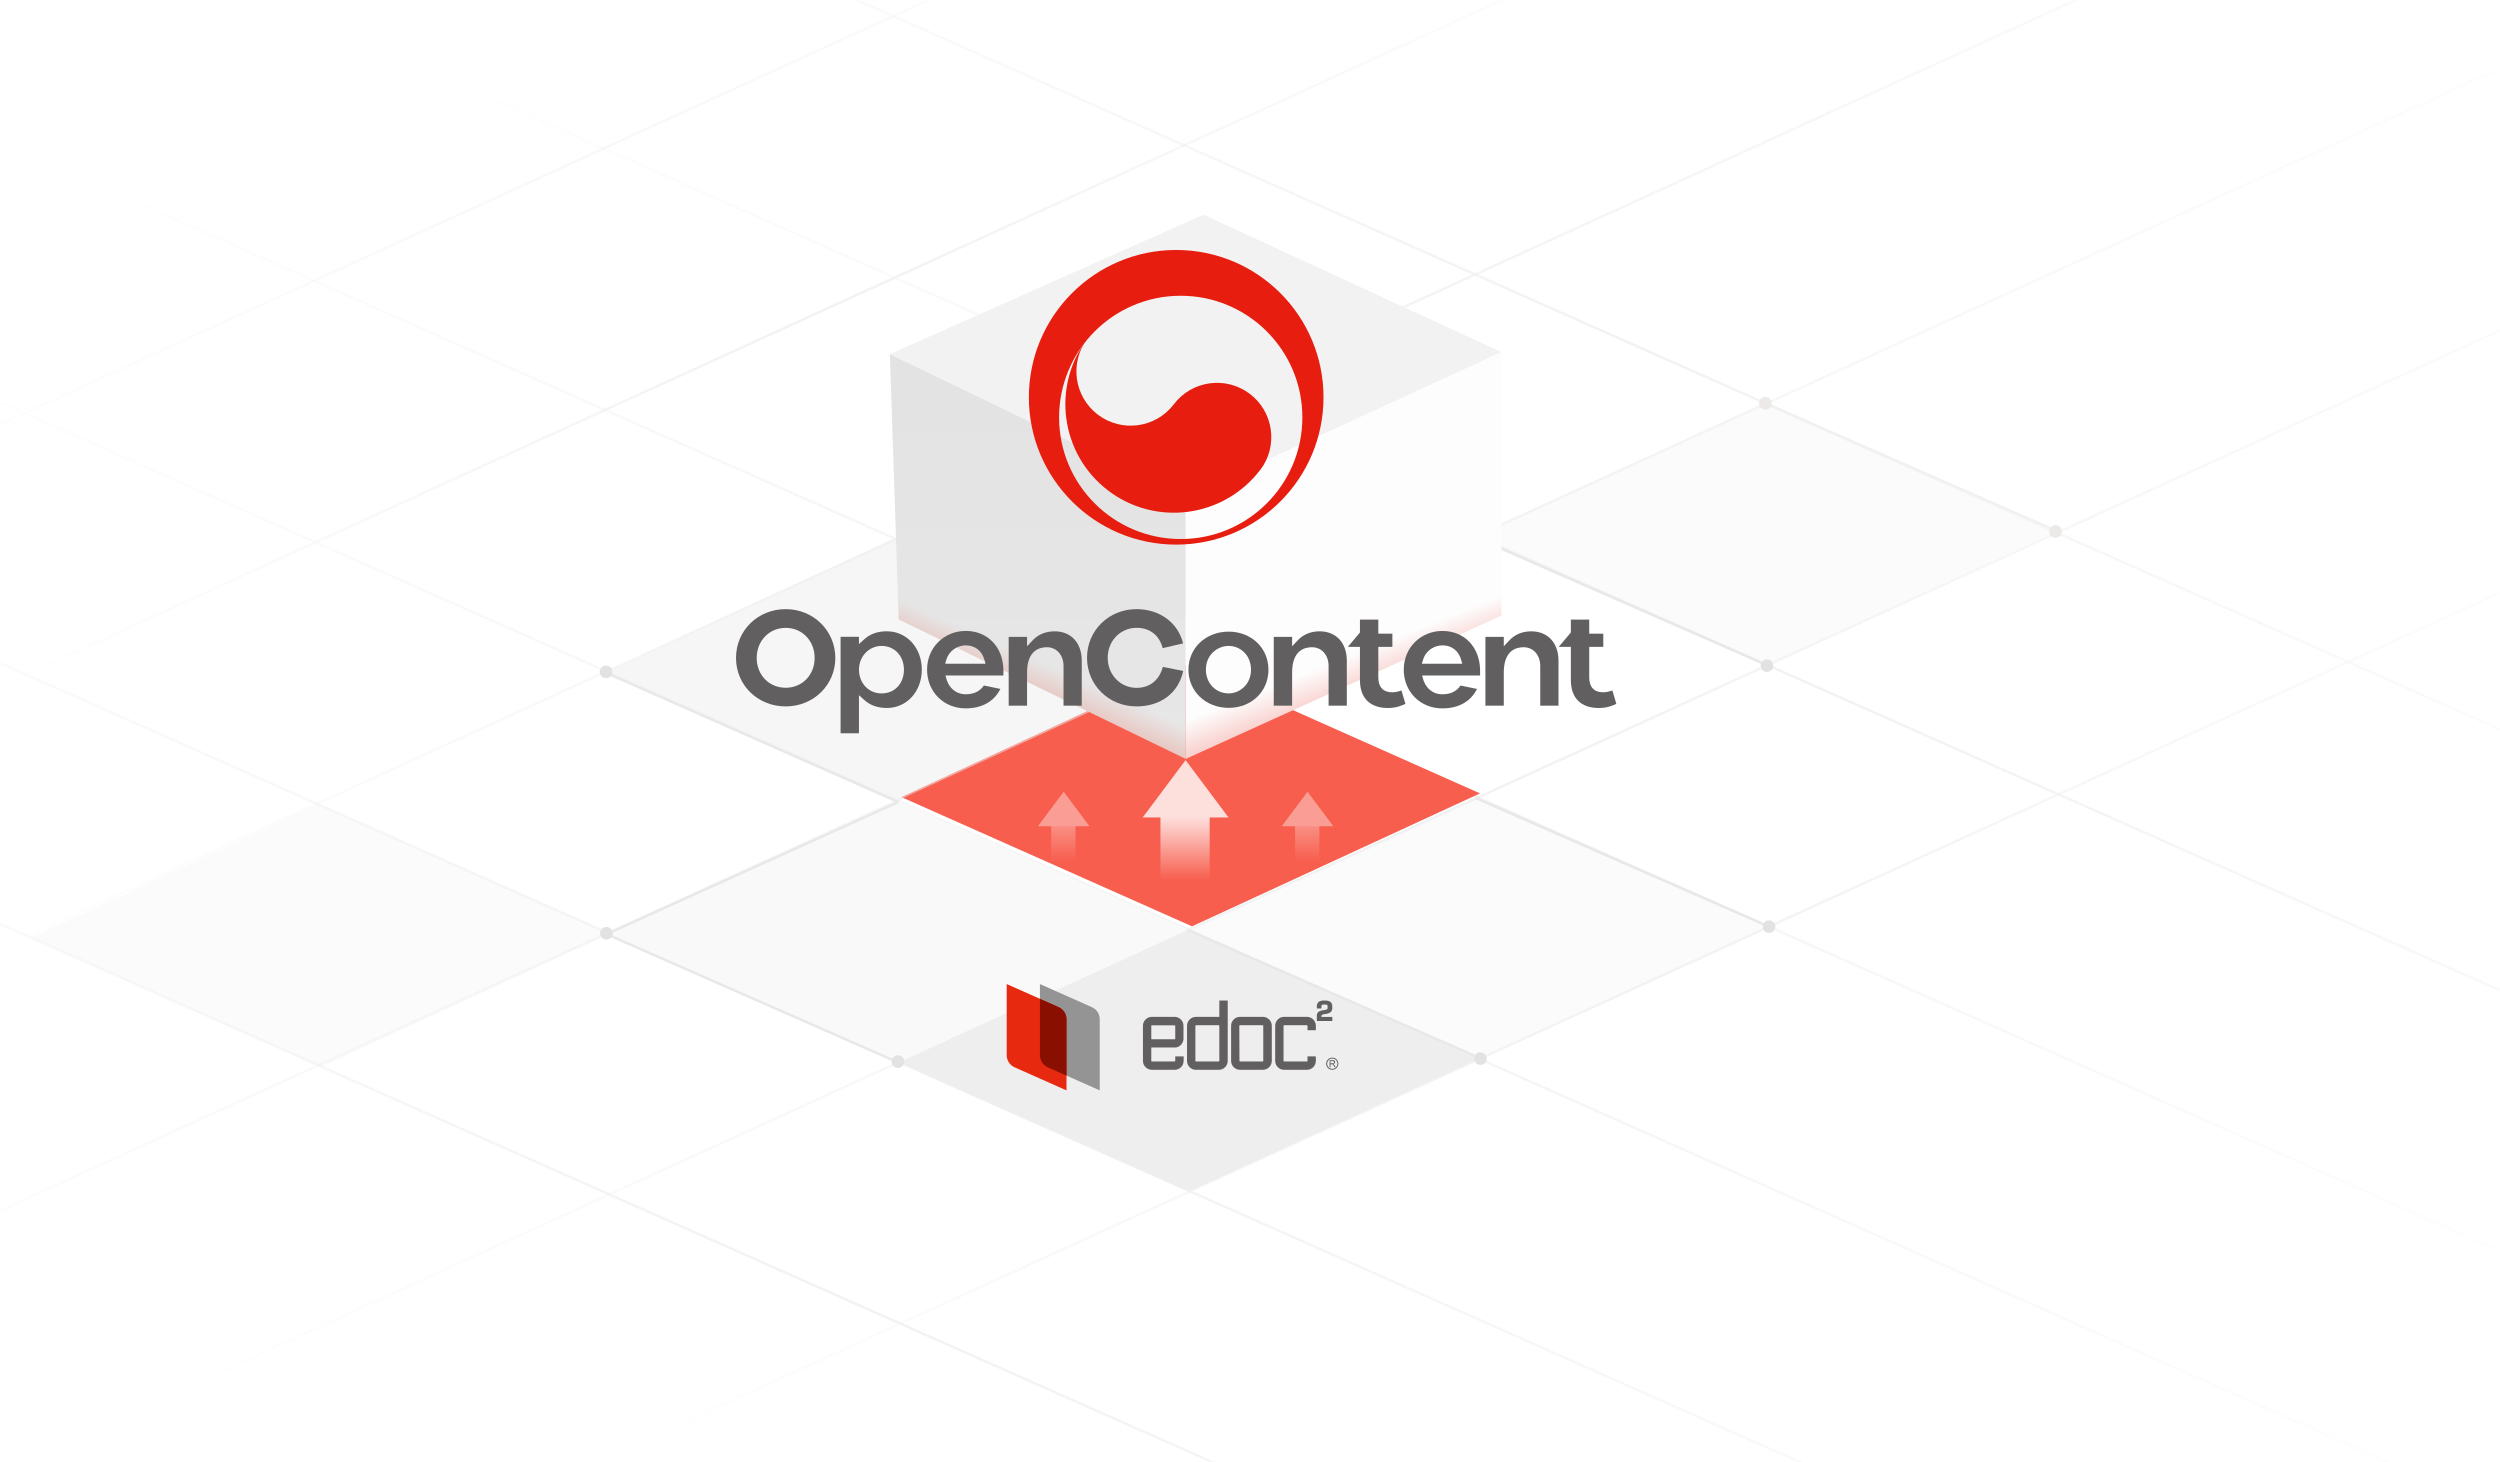 <svg width="990" height="579" viewBox="0 0 990 579" fill="none" xmlns="http://www.w3.org/2000/svg">
<mask id="mask0_1396_12466" style="mask-type:alpha" maskUnits="userSpaceOnUse" x="0" y="0" width="990" height="579">
<rect width="990" height="579" fill="#D9D9D9"/>
</mask>
<g mask="url(#mask0_1396_12466)">
<g opacity="0.8">
<path d="M-94.812 -192.715L1173.94 370.513" stroke="url(#paint0_linear_1396_12466)" stroke-opacity="0.933"/>
<path d="M-133.121 -106.42L1135.63 456.807" stroke="url(#paint1_linear_1396_12466)" stroke-opacity="0.933"/>
<path d="M-171.43 -20.125L1097.32 543.102" stroke="url(#paint2_linear_1396_12466)" stroke-opacity="0.933"/>
<path d="M-209.738 66.17L1059.01 629.397" stroke="url(#paint3_linear_1396_12466)" stroke-opacity="0.933"/>
<path d="M-248.047 152.465L1020.71 715.692" stroke="url(#paint4_linear_1396_12466)" stroke-opacity="0.933"/>
<path d="M-286.355 238.76L982.397 801.987" stroke="url(#paint5_linear_1396_12466)" stroke-opacity="0.933"/>
</g>
<g opacity="0.8">
<path d="M1173.18 150.941L-89.379 727.919" stroke="url(#paint6_linear_1396_12466)" stroke-opacity="0.933"/>
<path d="M1133.94 65.068L-128.622 642.046" stroke="url(#paint7_linear_1396_12466)" stroke-opacity="0.933"/>
<path d="M1094.69 -20.807L-167.868 556.171" stroke="url(#paint8_linear_1396_12466)" stroke-opacity="0.933"/>
<path d="M1055.45 -106.68L-207.11 470.298" stroke="url(#paint9_linear_1396_12466)" stroke-opacity="0.933"/>
<path d="M1016.21 -192.553L-246.352 384.425" stroke="url(#paint10_linear_1396_12466)" stroke-opacity="0.933"/>
<path d="M976.961 -278.426L-285.598 298.552" stroke="url(#paint11_linear_1396_12466)" stroke-opacity="0.5"/>
</g>
<path d="M356.066 420.703L470.659 368.156L585.86 419.257L470.867 471.886L356.066 420.703Z" fill="#EEEEEE"/>
<g filter="url(#filter0_i_1396_12466)">
<path d="M355.48 317.098L469.419 264.358L584.62 315.637L470.579 368.282L355.48 317.098Z" fill="#F75E4E"/>
</g>
<path d="M584.242 212.301L698.181 159.561L813.382 210.84L699.34 263.485L584.242 212.301Z" fill="#EEEEEE" fill-opacity="0.2"/>
<path d="M12.242 371.301L126.181 318.561L241.382 369.84L127.34 422.485L12.242 371.301Z" fill="#EEEEEE" fill-opacity="0.2"/>
<path d="M240.18 265.938L354.118 213.198L469.319 264.477L355.278 317.121L240.18 265.938Z" fill="#EEEEEE" fill-opacity="0.5"/>
<path d="M470.445 367.969L585.038 315.422L700.239 366.523L585.246 419.152L470.445 367.969Z" fill="#EEEEEE" fill-opacity="0.2"/>
<path d="M240.652 369.555L355.245 317.008L470.446 368.109L355.453 420.738L240.652 369.555Z" fill="#F9F9F9"/>
<path d="M240.18 369.926L355.708 317.594" stroke="#E8E8E8"/>
<path d="M239.871 266.367L355.707 317.593" stroke="#E8E8E8"/>
<path d="M240.18 369.926L356.358 421.039" stroke="#E8E8E8"/>
<path d="M470.262 368.246L586.538 419.225" stroke="#E8E8E8"/>
<path d="M584.328 316.012L700.604 366.991" stroke="#E8E8E8"/>
<path d="M583.207 212.316L699.483 263.295" stroke="#E8E8E8"/>
<path d="M698.484 159.441L814.76 210.42" stroke="#F1F1F1"/>
<circle cx="240.133" cy="369.582" r="2.5" fill="#E2E2E2"/>
<circle cx="239.988" cy="266.074" r="2.5" fill="#E2E2E2"/>
<circle cx="355.586" cy="420.383" r="2.5" fill="#E2E2E2"/>
<circle cx="586.258" cy="419.199" r="2.5" fill="#E2E2E2"/>
<circle cx="700.543" cy="366.934" r="2.5" fill="#E2E2E2"/>
<circle cx="699.738" cy="263.578" r="2.5" fill="#E2E2E2"/>
<circle cx="814" cy="210.449" r="2.5" fill="#EDE9E9"/>
<circle cx="699.086" cy="159.664" r="2.5" fill="#EDE9E9"/>
<circle cx="584.332" cy="211.898" r="2.5" fill="#B4B4B4"/>
<path d="M469.563 300.524V196.21L352.391 140.219L355.888 245.31L469.563 300.524Z" fill="url(#paint12_linear_1396_12466)"/>
<path d="M469.563 300.524V196.21L352.391 140.219L355.888 245.31L469.563 300.524Z" fill="url(#paint13_linear_1396_12466)"/>
<path d="M469.563 196.987L352.391 140.218L476.559 85.004L594.605 139.44L469.563 196.987Z" fill="#F3F2F2"/>
<path d="M469.562 196.988L594.605 139.441V243.755L469.562 300.524V196.988Z" fill="url(#paint14_linear_1396_12466)"/>
<path d="M465.77 98.988C433.549 98.988 407.43 125.108 407.43 157.329C407.43 189.55 433.549 215.669 465.77 215.669C497.991 215.669 524.111 189.55 524.111 157.329C524.111 125.108 497.991 98.988 465.77 98.988ZM467.571 213.455C440.965 213.455 419.404 191.893 419.404 165.288C419.404 138.682 440.965 117.121 467.571 117.121C494.176 117.121 515.738 138.682 515.738 165.288C515.738 191.893 494.176 213.455 467.571 213.455Z" fill="#E71E0F"/>
<path d="M499.049 186.064C484.689 204.954 457.74 208.64 438.851 194.28C419.961 179.92 416.289 152.972 430.635 134.082C423.462 143.527 425.291 157.001 434.736 164.188C444.18 171.361 457.655 169.532 464.842 160.087C472.015 150.643 485.489 148.799 494.948 155.987C504.393 163.159 506.236 176.648 499.063 186.093L499.049 186.064Z" fill="#E71E0F"/>
<path d="M351.161 280.368C359.076 280.368 365.035 273.838 365.035 265.179C365.035 256.52 359.062 249.99 351.161 249.99C347.603 249.99 344.645 251.019 342.359 253.062L340.144 255.048V252.176H332.871V290.37H340.144V275.295L342.359 277.282C344.631 279.325 347.588 280.354 351.161 280.354V280.368ZM349.117 255.791C354.233 255.791 357.962 259.749 357.962 265.193C357.962 270.637 354.333 274.595 349.117 274.595C343.902 274.595 340.158 270.466 340.158 265.193C340.158 259.921 344.102 255.791 349.117 255.791Z" fill="#615F5F"/>
<path d="M414.487 256.291C418.417 256.291 421.16 259.363 421.16 263.764V279.439H428.376V261.649C428.376 254.576 424.146 250.004 417.602 250.004C414.144 250.004 411.172 251.218 409.001 253.505L406.714 255.919V252.204H399.441V279.453H406.714V266.322C406.714 257.605 411.587 256.305 414.502 256.305L414.487 256.291Z" fill="#615F5F"/>
<path d="M486.557 250.133C477.469 250.133 470.625 256.606 470.625 265.193C470.625 273.781 477.469 280.31 486.557 280.31C495.644 280.31 502.303 273.809 502.303 265.193C502.303 256.577 495.53 250.133 486.557 250.133ZM486.557 274.581C481.413 274.581 477.526 270.537 477.526 265.179C477.526 259.292 482.113 255.777 486.557 255.777C491.001 255.777 495.402 259.292 495.402 265.179C495.402 271.066 490.915 274.581 486.557 274.581Z" fill="#615F5F"/>
<path d="M519.452 256.291C523.382 256.291 526.125 259.363 526.125 263.764V279.439H533.341V261.649C533.341 254.576 529.111 250.004 522.567 250.004C519.109 250.004 516.137 251.218 513.965 253.505L511.679 255.919V252.204H504.406V279.453H511.679V266.322C511.679 257.605 516.552 256.305 519.466 256.305L519.452 256.291Z" fill="#615F5F"/>
<path d="M603.269 256.291C607.198 256.291 609.941 259.363 609.941 263.764V279.439H617.157V261.649C617.157 254.576 612.928 250.004 606.384 250.004C602.926 250.004 599.954 251.218 597.782 253.505L595.496 255.919V252.204H588.223V279.453H595.496V266.322C595.496 257.605 600.368 256.305 603.283 256.305L603.269 256.291Z" fill="#615F5F"/>
<path d="M633.147 280.367C636.247 280.367 638.462 279.509 640.063 278.723L638.505 273.422C637.276 273.88 635.919 274.151 634.819 274.151C631.275 274.151 629.332 272.065 629.332 268.293V256.162H634.904V250.932H629.332V245.359H622.059V250.46L617.258 256.162H622.059V269.279C622.059 276.423 626.002 280.367 633.147 280.367Z" fill="#615F5F"/>
<path d="M549.627 280.367C552.728 280.367 554.943 279.509 556.543 278.723L554.985 273.422C553.757 273.88 552.399 274.151 551.299 274.151C547.755 274.151 545.812 272.065 545.812 268.293V256.162H551.385V250.932H545.812V245.359H538.539V250.46L533.738 256.162H538.539V269.279C538.539 276.423 542.483 280.367 549.627 280.367Z" fill="#615F5F"/>
<path d="M311.122 241.217C300.091 241.217 291.461 249.704 291.461 260.535C291.461 271.366 300.091 279.739 311.122 279.739C322.153 279.739 330.783 271.294 330.783 260.535C330.783 249.776 322.139 241.217 311.122 241.217ZM311.122 272.352C304.578 272.352 299.648 267.279 299.648 260.549C299.648 253.819 304.578 248.633 311.122 248.633C317.666 248.633 322.596 253.762 322.596 260.549C322.596 267.336 317.666 272.352 311.122 272.352Z" fill="#615F5F"/>
<path d="M450.065 241.217C439.077 241.217 430.461 249.676 430.461 260.478C430.461 271.28 439.077 279.739 450.065 279.739C459.667 279.739 466.697 274.381 468.554 265.693L460.481 264.093C459.067 269.38 455.309 272.395 450.065 272.395C443.664 272.395 438.648 267.151 438.648 260.478C438.648 253.805 443.664 248.618 450.065 248.618C455.352 248.618 459.095 251.547 460.424 256.663L468.483 254.777C466.583 246.646 459.253 241.217 450.065 241.217Z" fill="#615F5F"/>
<path d="M382.396 280.511C388.84 280.511 393.598 277.853 396.156 272.81L389.611 271.466C388.025 273.795 385.668 274.924 382.396 274.924C378.481 274.924 375.466 272.267 374.537 267.966L374.223 266.537H397.342V265.179C397.17 256.149 391.055 249.848 382.453 249.848C373.851 249.848 367.121 256.435 367.121 265.179C367.121 273.924 373.68 280.511 382.381 280.511H382.396ZM374.737 261.321C375.909 257.349 379.452 255.563 382.453 255.563C386.082 255.563 388.854 257.721 389.854 261.336L390.269 262.836H374.28L374.723 261.321H374.737Z" fill="#615F5F"/>
<path d="M397.34 266.521H373.621V267.493H397.34V266.521Z" fill="#615F5F"/>
<path d="M562.988 266.55H586.107V265.193C585.936 256.163 579.82 249.861 571.218 249.861C562.617 249.861 555.887 256.448 555.887 265.193C555.887 273.938 562.445 280.525 571.147 280.525C577.591 280.525 582.349 277.867 584.907 272.823L578.363 271.48C576.777 273.809 574.419 274.938 571.147 274.938C567.232 274.938 564.217 272.28 563.288 267.979L562.974 266.55H562.988ZM563.517 261.321C564.689 257.349 568.232 255.563 571.233 255.563C574.862 255.563 577.634 257.72 578.634 261.335L579.049 262.835H563.06L563.503 261.321H563.517Z" fill="#615F5F"/>
<path d="M586.122 266.521H562.402V267.493H586.122V266.521Z" fill="#615F5F"/>
<g clip-path="url(#clip0_1396_12466)">
<rect opacity="0.01" x="398.652" y="385.371" width="134.221" height="44.74" fill="white"/>
<g clip-path="url(#clip1_1396_12466)">
<path d="M414.941 422.658L435.499 431.796V403.636C435.494 401.555 434.269 399.672 432.37 398.826L411.812 389.688V417.848C411.817 419.928 413.042 421.811 414.941 422.658Z" fill="#949495"/>
<path d="M401.781 422.658L422.338 431.796V403.636C422.334 401.555 421.109 399.672 419.21 398.826L398.652 389.688V417.848C398.657 419.928 399.882 421.811 401.781 422.658Z" fill="#E7290F"/>
<path d="M422.34 403.635C422.335 401.555 421.11 399.671 419.211 398.825L411.812 395.535V417.847C411.817 419.927 413.042 421.811 414.941 422.657L422.34 425.947V403.635Z" fill="#890F00"/>
</g>
<g clip-path="url(#clip2_1396_12466)">
<path fill-rule="evenodd" clip-rule="evenodd" d="M525.156 421.225C525.156 419.893 526.237 418.812 527.569 418.812C528.901 418.812 529.981 419.893 529.981 421.225C529.981 422.557 528.901 423.637 527.569 423.637C526.237 423.637 525.156 422.557 525.156 421.225ZM529.616 421.21C529.607 420.087 528.692 419.184 527.569 419.193C526.452 419.2 525.551 420.108 525.551 421.225V421.24C525.56 422.362 526.475 423.265 527.598 423.257C528.721 423.249 529.623 422.333 529.616 421.21Z" fill="#615F5F"/>
<path fill-rule="evenodd" clip-rule="evenodd" d="M526.516 419.85V422.614L526.881 422.702V421.473H527.51C527.563 421.457 527.618 421.457 527.671 421.473C527.745 421.519 527.81 421.579 527.861 421.649C527.956 421.77 528.044 421.897 528.124 422.029L528.489 422.614H528.943L528.475 421.854C528.384 421.723 528.28 421.601 528.168 421.488L527.949 421.356C528.166 421.333 528.371 421.241 528.533 421.093C528.663 420.962 528.732 420.782 528.723 420.596C528.722 420.451 528.682 420.31 528.606 420.187C528.542 420.062 528.432 419.969 528.299 419.924C528.121 419.864 527.932 419.839 527.744 419.85H526.516ZM527.671 421.064H526.881L526.808 420.201H527.685C527.843 420.185 528.001 420.232 528.124 420.333C528.22 420.41 528.275 420.53 528.27 420.655C528.291 420.737 528.291 420.821 528.27 420.903C528.22 420.984 528.142 421.041 528.051 421.064C527.925 421.09 527.796 421.09 527.671 421.064Z" fill="#615F5F"/>
<path fill-rule="evenodd" clip-rule="evenodd" d="M491.043 402.672H500.094C502.044 402.679 503.625 404.26 503.632 406.21V420.115C503.623 422.064 502.043 423.638 500.094 423.638H491.043C489.097 423.638 487.52 422.061 487.52 420.115V406.21C487.52 404.261 489.094 402.681 491.043 402.672ZM490.985 405.991C490.863 405.991 490.765 406.089 490.765 406.21L490.824 420.115C490.824 420.236 490.922 420.334 491.043 420.334H500.035C500.156 420.334 500.254 420.236 500.254 420.115V406.21C500.254 406.089 500.156 405.991 500.035 405.991H490.985Z" fill="#615F5F"/>
<path fill-rule="evenodd" clip-rule="evenodd" d="M482.856 402.685V396.223H486.175V420.128C486.166 422.077 484.586 423.652 482.637 423.652H473.586C471.64 423.652 470.062 422.074 470.062 420.128V406.223C470.062 404.274 471.637 402.694 473.586 402.685H482.856ZM473.586 405.99C473.465 405.99 473.367 406.087 473.367 406.209V420.113C473.367 420.235 473.465 420.333 473.586 420.333H482.637C482.758 420.333 482.856 420.235 482.856 420.113V406.209C482.856 406.087 482.758 405.99 482.637 405.99H473.586Z" fill="#615F5F"/>
<path d="M521.074 407.965V406.21C521.074 404.261 519.5 402.681 517.551 402.672H508.5C506.551 402.681 504.977 404.261 504.977 406.21V420.115C504.977 422.061 506.554 423.638 508.5 423.638H517.551C519.497 423.638 521.074 422.061 521.074 420.115V418.346H517.77V420.115C517.77 420.236 517.672 420.334 517.551 420.334H508.5C508.379 420.334 508.281 420.236 508.281 420.115V406.21C508.281 406.089 508.379 405.991 508.5 405.991H517.551C517.672 405.991 517.77 406.089 517.77 406.21V407.965H521.074Z" fill="#615F5F"/>
<path fill-rule="evenodd" clip-rule="evenodd" d="M465.735 414.807H465.194H455.91V420.115C455.917 420.238 456.019 420.334 456.144 420.334H465.18C465.301 420.334 465.399 420.236 465.399 420.115V418.346H468.718V420.115C468.709 422.064 467.129 423.638 465.18 423.638H456.144H456.129C454.183 423.638 452.605 422.061 452.605 420.115V406.21C452.605 404.255 454.189 402.672 456.144 402.672H465.18C467.108 402.711 468.652 404.282 468.659 406.21V411.386C468.607 413.07 467.392 414.493 465.735 414.807ZM465.18 406.035H456.144V405.991C456.019 405.991 455.917 406.087 455.91 406.21V411.328C455.91 411.449 456.008 411.547 456.129 411.547H465.209H465.21C465.323 411.538 465.408 411.44 465.399 411.328V406.254C465.399 406.133 465.301 406.035 465.18 406.035Z" fill="#615F5F"/>
<path d="M523.285 402.716C523.285 402.029 523.417 401.912 523.432 401.912C523.895 401.706 524.389 401.577 524.894 401.532C525.676 401.469 526.425 401.189 527.058 400.727C527.469 400.185 527.653 399.502 527.569 398.827C527.659 398.081 527.419 397.334 526.912 396.78C526.208 396.331 525.372 396.135 524.543 396.224C523.701 396.136 522.854 396.327 522.13 396.765C521.62 397.328 521.38 398.087 521.472 398.841V399.353H523.285V398.827C523.285 398.169 523.402 397.993 523.461 397.949C523.519 397.906 523.739 397.789 524.528 397.789C525.318 397.789 525.508 397.891 525.566 397.949C525.625 398.008 525.742 398.169 525.742 398.783C525.742 399.397 525.625 399.602 525.581 399.646C525.12 399.863 524.626 399.996 524.119 400.04C523.354 400.109 522.617 400.359 521.97 400.771C521.575 401.26 521.395 401.888 521.472 402.511V404.31H527.599V402.716H523.285Z" fill="#615F5F"/>
</g>
</g>
<g opacity="0.8">
<g opacity="0.5">
<path d="M421.216 313.537L431.432 327.196H411L421.216 313.537Z" fill="white"/>
<rect x="416.277" y="322.539" width="9.623" height="18.626" fill="url(#paint15_linear_1396_12466)"/>
</g>
<rect x="459.539" y="315.979" width="19.491" height="37.724" fill="url(#paint16_linear_1396_12466)"/>
<path d="M469.497 301L486.495 323.726H452.5L469.497 301Z" fill="white"/>
<g opacity="0.5">
<rect x="512.844" y="322.539" width="9.623" height="18.626" fill="url(#paint17_linear_1396_12466)"/>
<path d="M517.782 313.537L527.998 327.196H507.566L517.782 313.537Z" fill="white"/>
</g>
</g>
</g>
<defs>
<filter id="filter0_i_1396_12466" x="355.48" y="262.905" width="230.593" height="105.376" filterUnits="userSpaceOnUse" color-interpolation-filters="sRGB">
<feFlood flood-opacity="0" result="BackgroundImageFix"/>
<feBlend mode="normal" in="SourceGraphic" in2="BackgroundImageFix" result="shape"/>
<feColorMatrix in="SourceAlpha" type="matrix" values="0 0 0 0 0 0 0 0 0 0 0 0 0 0 0 0 0 0 127 0" result="hardAlpha"/>
<feOffset dx="1.453" dy="-1.453"/>
<feGaussianBlur stdDeviation="3.631"/>
<feComposite in2="hardAlpha" operator="arithmetic" k2="-1" k3="1"/>
<feColorMatrix type="matrix" values="0 0 0 0 0.496 0 0 0 0 0.037 0 0 0 0 0.037 0 0 0 0.1 0"/>
<feBlend mode="normal" in2="shape" result="effect1_innerShadow_1396_12466"/>
</filter>
<linearGradient id="paint0_linear_1396_12466" x1="173.136" y1="-81.545" x2="1128.14" y2="349.476" gradientUnits="userSpaceOnUse">
<stop stop-color="#EEEEEE" stop-opacity="0"/>
<stop offset="0.5" stop-color="#EEEEEE"/>
<stop offset="1" stop-color="#EEEEEE" stop-opacity="0"/>
</linearGradient>
<linearGradient id="paint1_linear_1396_12466" x1="148.369" y1="-4.408" x2="1283.65" y2="510.052" gradientUnits="userSpaceOnUse">
<stop stop-color="#EEEEEE" stop-opacity="0"/>
<stop offset="0.5" stop-color="#EEEEEE"/>
<stop offset="1" stop-color="#EEEEEE" stop-opacity="0"/>
</linearGradient>
<linearGradient id="paint2_linear_1396_12466" x1="1.395" y1="53.952" x2="1051.52" y2="522.066" gradientUnits="userSpaceOnUse">
<stop stop-color="#EEEEEE" stop-opacity="0"/>
<stop offset="0.5" stop-color="#EEEEEE"/>
<stop offset="1" stop-color="#EEEEEE" stop-opacity="0"/>
</linearGradient>
<linearGradient id="paint3_linear_1396_12466" x1="-50.775" y1="122.815" x2="1013.22" y2="608.361" gradientUnits="userSpaceOnUse">
<stop stop-color="#EEEEEE" stop-opacity="0"/>
<stop offset="0.5" stop-color="#EEEEEE"/>
<stop offset="1" stop-color="#EEEEEE" stop-opacity="0"/>
</linearGradient>
<linearGradient id="paint4_linear_1396_12466" x1="-204.152" y1="166.637" x2="974.907" y2="694.656" gradientUnits="userSpaceOnUse">
<stop stop-color="#EEEEEE" stop-opacity="0"/>
<stop offset="0.5" stop-color="#EEEEEE"/>
<stop offset="1" stop-color="#EEEEEE" stop-opacity="0"/>
</linearGradient>
<linearGradient id="paint5_linear_1396_12466" x1="-221.137" y1="195.069" x2="924.468" y2="806.029" gradientUnits="userSpaceOnUse">
<stop stop-color="#EEEEEE" stop-opacity="0"/>
<stop offset="0.5" stop-color="#EEEEEE"/>
<stop offset="1" stop-color="#EEEEEE" stop-opacity="0"/>
</linearGradient>
<linearGradient id="paint6_linear_1396_12466" x1="226.978" y1="583.387" x2="1078.3" y2="192.12" gradientUnits="userSpaceOnUse">
<stop stop-color="#EEEEEE" stop-opacity="0"/>
<stop offset="0.5" stop-color="#EEEEEE"/>
<stop offset="1" stop-color="#EEEEEE" stop-opacity="0"/>
</linearGradient>
<linearGradient id="paint7_linear_1396_12466" x1="41.172" y1="570.881" x2="1164.95" y2="65.068" gradientUnits="userSpaceOnUse">
<stop stop-color="#EEEEEE" stop-opacity="0"/>
<stop offset="0.5" stop-color="#EEEEEE"/>
<stop offset="1" stop-color="#EEEEEE" stop-opacity="0"/>
</linearGradient>
<linearGradient id="paint8_linear_1396_12466" x1="-144.639" y1="548.548" x2="1072.04" y2="-9.768" gradientUnits="userSpaceOnUse">
<stop stop-color="#EEEEEE" stop-opacity="0"/>
<stop offset="0.5" stop-color="#EEEEEE"/>
<stop offset="1" stop-color="#EEEEEE" stop-opacity="0"/>
</linearGradient>
<linearGradient id="paint9_linear_1396_12466" x1="-32.081" y1="395.793" x2="1030.95" y2="-98.205" gradientUnits="userSpaceOnUse">
<stop stop-color="#EEEEEE" stop-opacity="0"/>
<stop offset="0.5" stop-color="#EEEEEE"/>
<stop offset="1" stop-color="#EEEEEE" stop-opacity="0"/>
</linearGradient>
<linearGradient id="paint10_linear_1396_12466" x1="-10.64" y1="290.383" x2="673.632" y2="-34.78" gradientUnits="userSpaceOnUse">
<stop stop-color="#EEEEEE" stop-opacity="0"/>
<stop offset="0.5" stop-color="#EEEEEE"/>
<stop offset="1" stop-color="#EEEEEE" stop-opacity="0"/>
</linearGradient>
<linearGradient id="paint11_linear_1396_12466" x1="-71.388" y1="204.627" x2="546.78" y2="-91.95" gradientUnits="userSpaceOnUse">
<stop stop-color="#EEEEEE" stop-opacity="0"/>
<stop offset="0.5" stop-color="#EEEEEE"/>
<stop offset="1" stop-color="#EEEEEE" stop-opacity="0"/>
</linearGradient>
<linearGradient id="paint12_linear_1396_12466" x1="410.977" y1="116.219" x2="410.977" y2="300.524" gradientUnits="userSpaceOnUse">
<stop stop-color="#E2E2E2"/>
<stop offset="1" stop-color="#E7E7E7"/>
</linearGradient>
<linearGradient id="paint13_linear_1396_12466" x1="421.613" y1="122.059" x2="346.896" y2="290.499" gradientUnits="userSpaceOnUse">
<stop offset="0.717" stop-color="#EB563E" stop-opacity="0"/>
<stop offset="1" stop-color="#EB563E"/>
</linearGradient>
<linearGradient id="paint14_linear_1396_12466" x1="520.008" y1="113.188" x2="622.402" y2="370.911" gradientUnits="userSpaceOnUse">
<stop offset="0.51" stop-color="#FDFDFD"/>
<stop offset="0.755" stop-color="#E71E0F"/>
</linearGradient>
<linearGradient id="paint15_linear_1396_12466" x1="421.089" y1="322.539" x2="421.089" y2="341.165" gradientUnits="userSpaceOnUse">
<stop stop-color="white"/>
<stop offset="1" stop-color="white" stop-opacity="0"/>
</linearGradient>
<linearGradient id="paint16_linear_1396_12466" x1="469.284" y1="323.636" x2="469.284" y2="348.545" gradientUnits="userSpaceOnUse">
<stop stop-color="white"/>
<stop offset="1" stop-color="white" stop-opacity="0"/>
</linearGradient>
<linearGradient id="paint17_linear_1396_12466" x1="517.655" y1="322.539" x2="517.655" y2="341.165" gradientUnits="userSpaceOnUse">
<stop stop-color="white"/>
<stop offset="1" stop-color="white" stop-opacity="0"/>
</linearGradient>
<clipPath id="clip0_1396_12466">
<rect width="134.221" height="44.74" fill="white" transform="translate(398.652 388.371)"/>
</clipPath>
<clipPath id="clip1_1396_12466">
<rect width="36.845" height="42.109" fill="white" transform="translate(398.652 389.688)"/>
</clipPath>
<clipPath id="clip2_1396_12466">
<rect width="77.375" height="27.45" fill="white" transform="translate(452.605 396.203)"/>
</clipPath>
</defs>
</svg>
